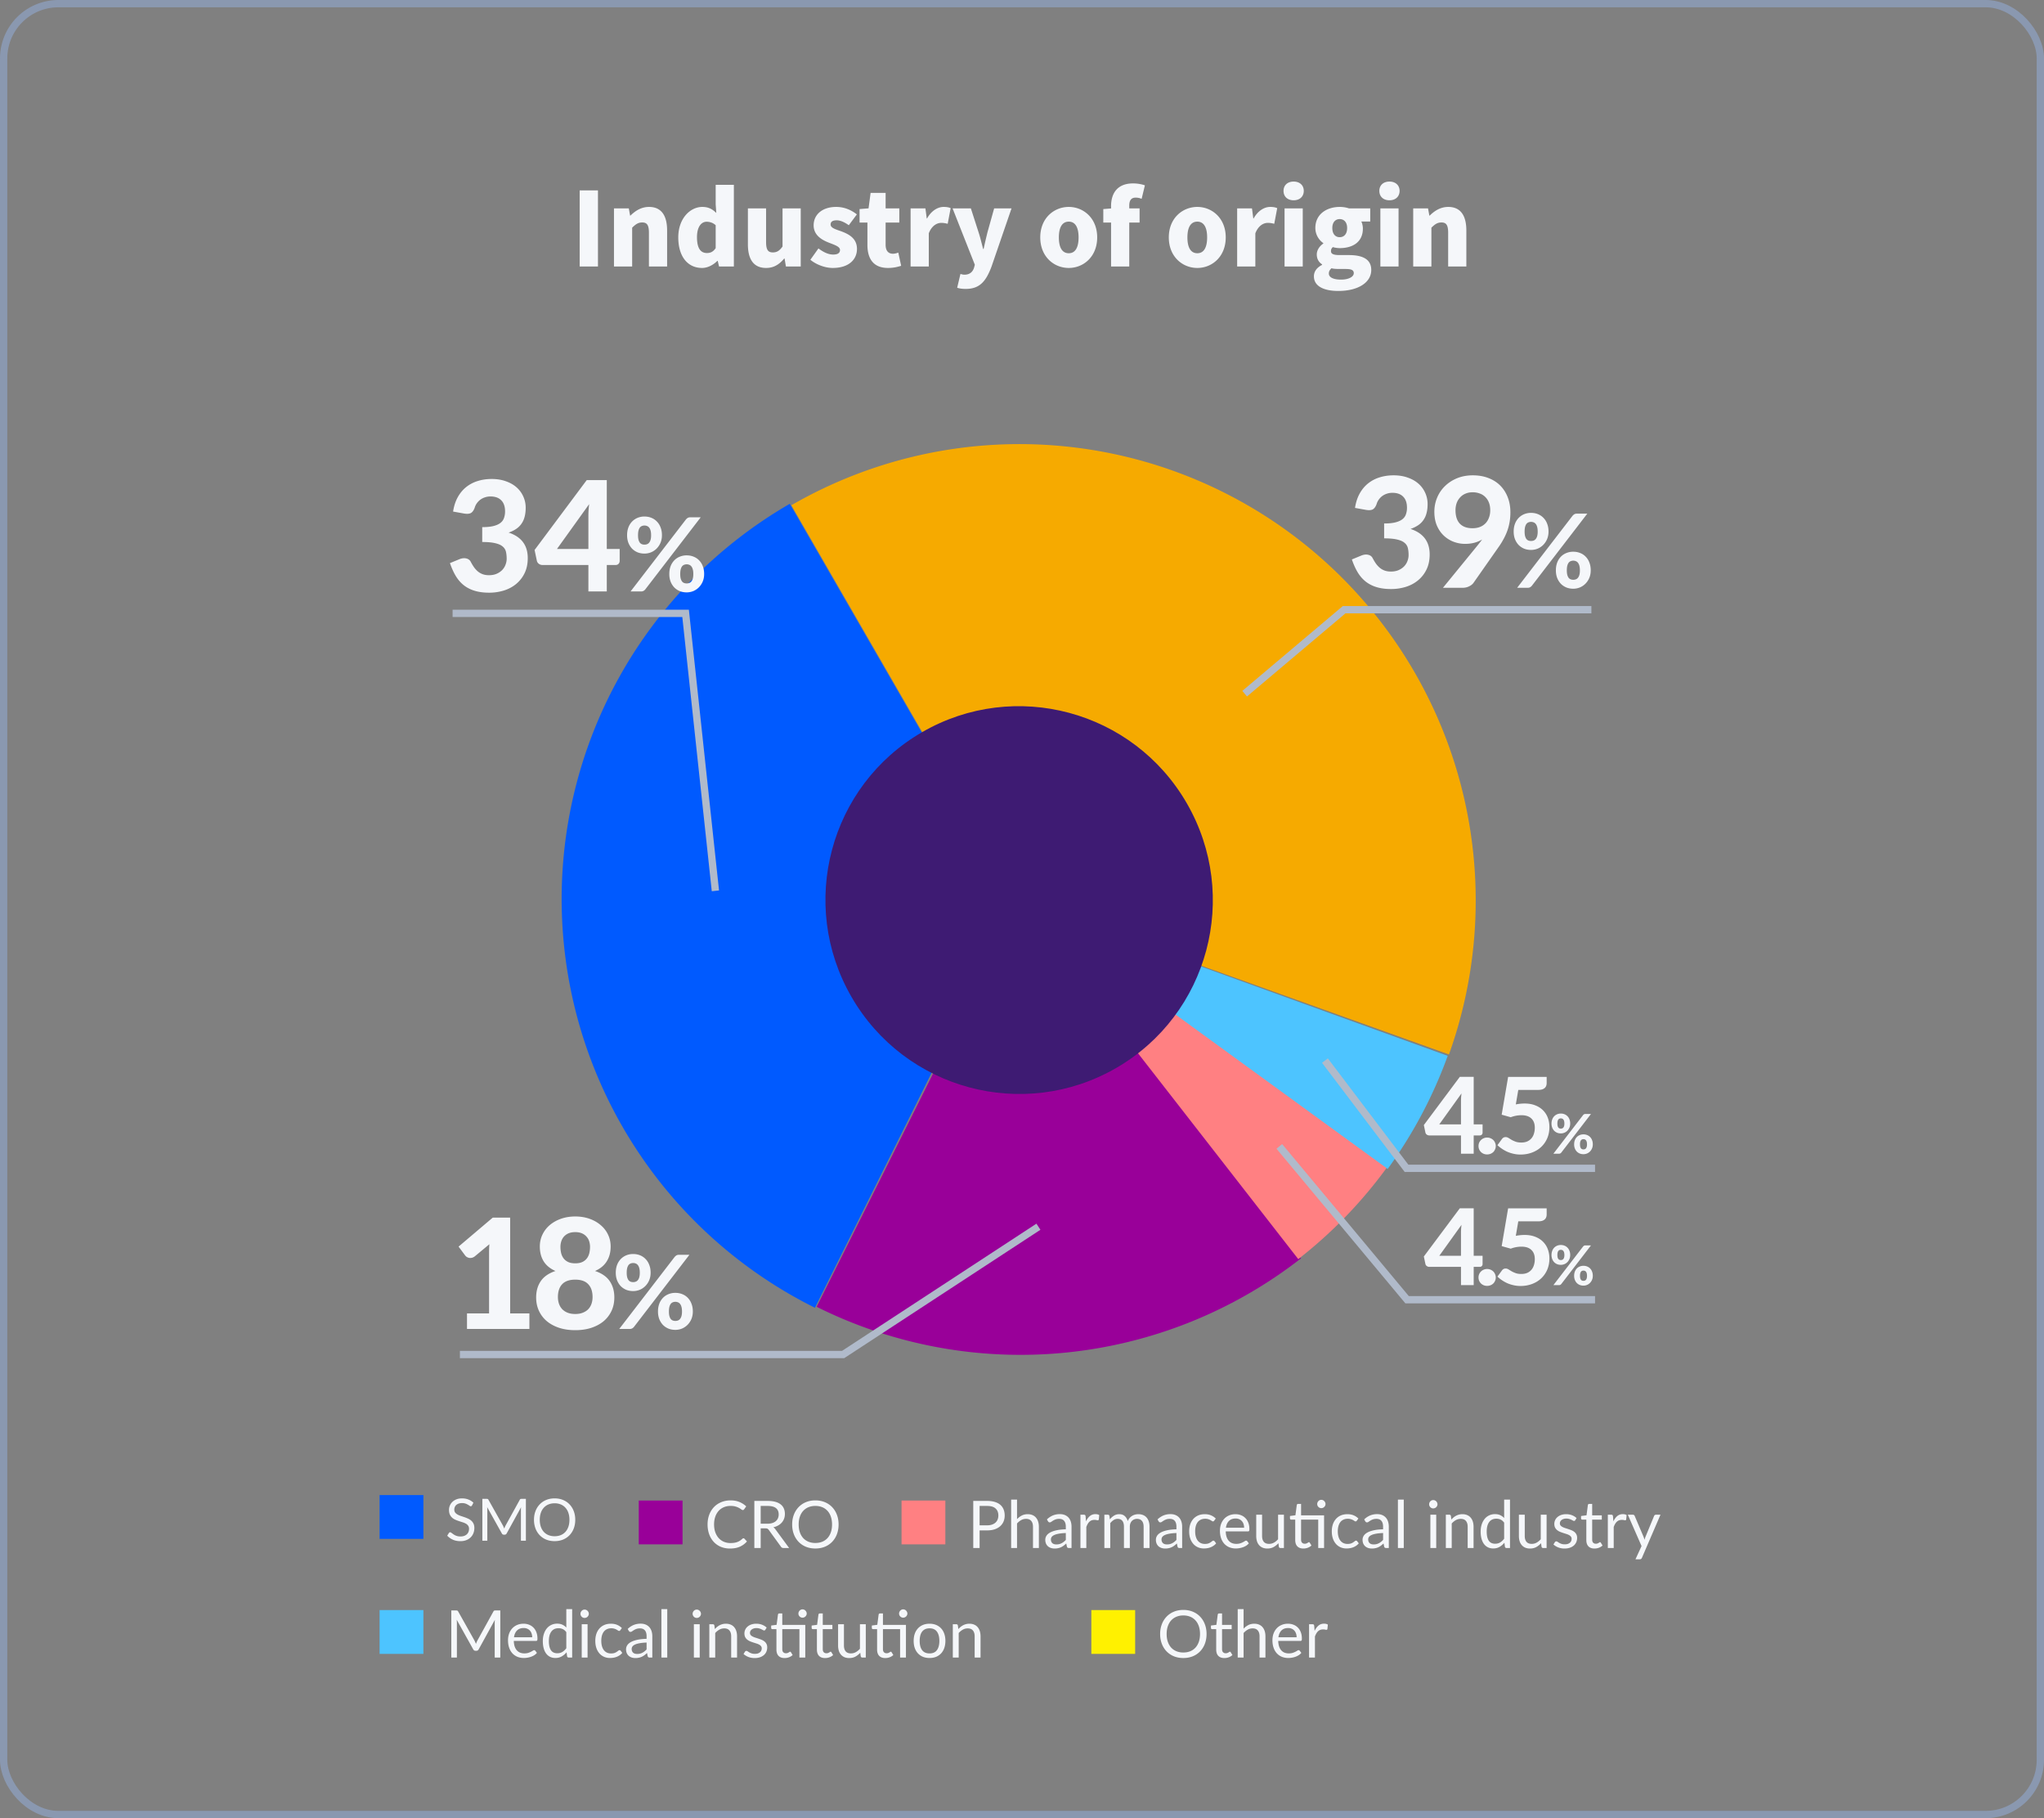 <?xml version="1.0" encoding="UTF-8"?> <svg xmlns="http://www.w3.org/2000/svg" width="560" height="498" fill="none"><rect width="100%" height="100%" fill="#808080" stroke="none"/><rect x="1" y="1" width="558" height="496" rx="15" stroke="#8A98B0" stroke-width="2"></rect><path d="M158.814 73V52.14h5.012V73h-5.012zm9.397 0V57.068h4.06l.364 1.988h.084c1.316-1.288 2.94-2.38 5.096-2.38 3.472 0 4.956 2.492 4.956 6.468V73h-4.984v-9.24c0-2.212-.588-2.828-1.848-2.828-1.12 0-1.792.504-2.744 1.428V73h-4.984zm24.142.392c-3.976 0-6.524-3.164-6.524-8.372s3.276-8.344 6.58-8.344c1.764 0 2.8.644 3.836 1.652l-.168-2.38v-5.32h4.984V73h-4.06l-.364-1.54h-.112c-1.12 1.12-2.66 1.932-4.172 1.932zm1.316-4.088c.952 0 1.708-.308 2.408-1.344v-6.272c-.756-.7-1.652-.952-2.492-.952-1.372 0-2.632 1.288-2.632 4.228 0 3.052 1.008 4.34 2.716 4.34zm16.218 4.088c-3.5 0-4.984-2.492-4.984-6.468v-9.856h4.984v9.24c0 2.184.588 2.828 1.848 2.828 1.12 0 1.82-.448 2.66-1.624V57.068h4.984V73h-4.06l-.364-2.184h-.112c-1.316 1.568-2.8 2.576-4.956 2.576zm18.264 0c-2.072 0-4.508-.896-6.132-2.24l2.212-3.108c1.456 1.092 2.772 1.68 4.032 1.68 1.316 0 1.876-.476 1.876-1.26 0-.952-1.54-1.4-3.164-2.044-1.904-.756-4.06-2.044-4.06-4.704 0-2.996 2.436-5.04 6.16-5.04 2.492 0 4.34 1.008 5.684 2.044l-2.212 2.968c-1.148-.812-2.268-1.344-3.304-1.344-1.148 0-1.68.392-1.68 1.148 0 .952 1.372 1.316 3.024 1.904 1.988.756 4.2 1.904 4.2 4.788 0 2.94-2.296 5.208-6.636 5.208zm15.129 0c-4.004 0-5.628-2.548-5.628-6.3V60.96h-2.156v-3.696l2.464-.196.56-4.228h4.116v4.228h3.752v3.892h-3.752v6.076c0 1.764.84 2.464 2.016 2.464.504 0 1.064-.168 1.456-.308l.784 3.612c-.84.252-1.988.588-3.612.588zm6.197-.392V57.068h4.06l.364 2.772h.084c1.176-2.128 2.94-3.164 4.536-3.164.952 0 1.484.14 1.932.336l-.812 4.284c-.588-.14-1.064-.252-1.764-.252-1.176 0-2.604.756-3.416 2.856V73h-4.984zm15.113 6.132c-1.036 0-1.68-.112-2.352-.308l.896-3.78c.28.056.7.196 1.064.196 1.512 0 2.296-.784 2.66-1.904l.224-.812-6.104-15.456h5.012l2.128 6.608c.476 1.456.812 2.94 1.232 4.508h.14c.308-1.512.672-2.996 1.036-4.508l1.848-6.608h4.76l-5.488 15.96c-1.54 4.088-3.276 6.104-7.056 6.104zm28.225-5.74c-4.06 0-7.812-3.08-7.812-8.372 0-5.264 3.752-8.344 7.812-8.344 4.032 0 7.784 3.08 7.784 8.344 0 5.292-3.752 8.372-7.784 8.372zm0-4.032c1.848 0 2.688-1.68 2.688-4.34 0-2.632-.84-4.312-2.688-4.312-1.876 0-2.716 1.68-2.716 4.312 0 2.66.84 4.34 2.716 4.34zM304.403 73V60.96h-2.128v-3.696l2.128-.168v-.644c0-3.36 1.596-6.216 6.02-6.216 1.4 0 2.548.28 3.248.532l-.896 3.696a4.116 4.116 0 00-1.624-.336c-1.092 0-1.764.588-1.764 2.184v.756h2.828v3.892h-2.828V73h-4.984zm23.631.392c-4.06 0-7.812-3.08-7.812-8.372 0-5.264 3.752-8.344 7.812-8.344 4.032 0 7.784 3.08 7.784 8.344 0 5.292-3.752 8.372-7.784 8.372zm0-4.032c1.848 0 2.688-1.68 2.688-4.34 0-2.632-.84-4.312-2.688-4.312-1.876 0-2.716 1.68-2.716 4.312 0 2.66.84 4.34 2.716 4.34zM338.946 73V57.068h4.06l.364 2.772h.084c1.176-2.128 2.94-3.164 4.536-3.164.952 0 1.484.14 1.932.336l-.812 4.284c-.588-.14-1.064-.252-1.764-.252-1.176 0-2.604.756-3.416 2.856V73h-4.984zm12.988 0V57.068h4.984V73h-4.984zm2.492-18.144c-1.68 0-2.772-1.008-2.772-2.576 0-1.54 1.092-2.548 2.772-2.548 1.652 0 2.772 1.008 2.772 2.548 0 1.568-1.12 2.576-2.772 2.576zm12.216 24.836c-3.668 0-6.664-1.148-6.664-4.004 0-1.316.756-2.38 2.24-3.136v-.14c-.84-.56-1.456-1.4-1.456-2.744 0-1.12.728-2.24 1.792-2.968v-.112c-1.148-.784-2.184-2.268-2.184-4.144 0-3.864 3.22-5.768 6.664-5.768.924 0 1.792.14 2.52.392h5.852v3.612h-2.436c.224.448.42 1.176.42 1.932 0 3.724-2.828 5.348-6.356 5.348a7.084 7.084 0 01-1.876-.28c-.336.336-.504.56-.504 1.12 0 .728.644 1.064 2.352 1.064h2.52c3.92 0 6.16 1.204 6.16 4.088 0 3.36-3.5 5.74-9.044 5.74zm.392-14.728c1.176 0 2.044-.84 2.044-2.52 0-1.596-.868-2.436-2.044-2.436-1.148 0-2.016.84-2.016 2.436 0 1.68.868 2.52 2.016 2.52zm.392 11.62c2.044 0 3.472-.756 3.472-1.764 0-.952-.84-1.148-2.324-1.148h-1.512c-1.148 0-1.764-.056-2.268-.196-.504.448-.728.896-.728 1.428 0 1.12 1.344 1.68 3.36 1.68zM378.184 73V57.068h4.984V73h-4.984zm2.492-18.144c-1.68 0-2.772-1.008-2.772-2.576 0-1.54 1.092-2.548 2.772-2.548 1.652 0 2.772 1.008 2.772 2.548 0 1.568-1.12 2.576-2.772 2.576zM387.18 73V57.068h4.06l.364 1.988h.084c1.316-1.288 2.94-2.38 5.096-2.38 3.472 0 4.956 2.492 4.956 6.468V73h-4.984v-9.24c0-2.212-.588-2.828-1.848-2.828-1.12 0-1.792.504-2.744 1.428V73h-4.984z" fill="#F5F7FA"></path><mask id="a" style="mask-type:alpha" maskUnits="userSpaceOnUse" x="121" y="121" width="318" height="253"><path d="M121.5 121h317v253h-317V121z" fill="#D9D9D9"></path></mask><g mask="url(#a)"><path d="M145.039 359.737V364h-17.094v-4.263h6.048v-16.674a30.078 30.078 0 01.084-2.268l-3.99 3.318c-.28.21-.553.343-.819.399a1.978 1.978 0 01-.756.021 2.12 2.12 0 01-.63-.252 1.892 1.892 0 01-.42-.378l-1.827-2.457 9.366-7.938h4.767v26.229h5.271zm12.561.168c.798 0 1.491-.119 2.079-.357.602-.238 1.099-.56 1.491-.966.392-.42.686-.91.882-1.47.196-.574.294-1.19.294-1.848 0-1.512-.392-2.681-1.176-3.507-.77-.84-1.96-1.26-3.57-1.26-1.61 0-2.807.42-3.591 1.26-.77.826-1.155 1.995-1.155 3.507 0 .658.098 1.274.294 1.848.196.56.49 1.05.882 1.47a4.2 4.2 0 001.47.966c.602.238 1.302.357 2.1.357zm0-22.428c-.714 0-1.33.112-1.848.336a3.631 3.631 0 00-1.26.903c-.322.364-.56.791-.714 1.281a5.083 5.083 0 00-.231 1.533c0 .574.063 1.134.189 1.68a3.91 3.91 0 00.651 1.428c.308.42.721.756 1.239 1.008.518.252 1.176.378 1.974.378s1.456-.126 1.974-.378a3.282 3.282 0 001.239-1.008 3.91 3.91 0 00.651-1.428 7.447 7.447 0 00.189-1.68c0-.532-.077-1.043-.231-1.533a3.337 3.337 0 00-.735-1.281 3.388 3.388 0 00-1.26-.903c-.504-.224-1.113-.336-1.827-.336zm5.418 10.647c1.848.616 3.192 1.547 4.032 2.793.84 1.232 1.26 2.716 1.26 4.452 0 1.358-.259 2.59-.777 3.696a8.166 8.166 0 01-2.184 2.835c-.938.77-2.065 1.372-3.381 1.806-1.316.42-2.772.63-4.368.63-1.596 0-3.052-.21-4.368-.63-1.316-.434-2.443-1.036-3.381-1.806a8.166 8.166 0 01-2.184-2.835c-.518-1.106-.777-2.338-.777-3.696 0-1.736.42-3.22 1.26-4.452.84-1.246 2.184-2.177 4.032-2.793-1.442-.63-2.52-1.512-3.234-2.646-.7-1.134-1.05-2.485-1.05-4.053 0-1.176.238-2.261.714-3.255a7.714 7.714 0 011.995-2.604c.868-.742 1.897-1.323 3.087-1.743 1.19-.42 2.492-.63 3.906-.63 1.414 0 2.716.21 3.906.63 1.19.42 2.212 1.001 3.066 1.743a7.6 7.6 0 012.016 2.604c.476.994.714 2.079.714 3.255 0 1.568-.357 2.919-1.071 4.053-.7 1.134-1.771 2.016-3.213 2.646zm15.235.476c0 .756-.13 1.442-.392 2.058a4.975 4.975 0 01-1.064 1.596 4.705 4.705 0 01-1.526 1.022c-.578.233-1.18.35-1.806.35-.69 0-1.325-.117-1.904-.35a4.572 4.572 0 01-1.512-1.022 4.972 4.972 0 01-.994-1.596c-.233-.616-.35-1.302-.35-2.058 0-.784.117-1.489.35-2.114a4.75 4.75 0 01.994-1.61c.43-.448.934-.793 1.512-1.036a4.872 4.872 0 011.904-.364c.691 0 1.33.121 1.918.364a4.29 4.29 0 011.512 1.036c.43.439.761.975.994 1.61.243.625.364 1.33.364 2.114zm-2.968 0c0-.504-.046-.924-.14-1.26-.093-.345-.224-.621-.392-.826a1.291 1.291 0 00-.574-.434 1.844 1.844 0 00-.714-.14c-.252 0-.49.047-.714.14a1.317 1.317 0 00-.56.434c-.149.205-.27.481-.364.826-.084.336-.126.756-.126 1.26 0 .495.042.905.126 1.232.094.327.215.593.364.798.159.196.346.336.56.42.224.084.462.126.714.126.252 0 .49-.042.714-.126.224-.084.416-.224.574-.42a2.19 2.19 0 00.392-.798c.094-.327.14-.737.14-1.232zm9.548-4.326c.131-.149.285-.285.462-.406.187-.121.444-.182.77-.182h2.814l-15.19 19.754c-.13.159-.289.294-.476.406a1.4 1.4 0 01-.686.154h-2.87l15.176-19.726zm4.984 14.952c0 .756-.13 1.442-.392 2.058a4.975 4.975 0 01-1.064 1.596 4.705 4.705 0 01-1.526 1.022c-.578.233-1.18.35-1.806.35-.69 0-1.325-.117-1.904-.35a4.572 4.572 0 01-1.512-1.022 4.972 4.972 0 01-.994-1.596c-.233-.616-.35-1.302-.35-2.058 0-.784.117-1.489.35-2.114a4.75 4.75 0 01.994-1.61c.43-.448.934-.789 1.512-1.022a4.872 4.872 0 011.904-.364c.691 0 1.33.121 1.918.364a4.13 4.13 0 011.512 1.022c.43.439.761.975.994 1.61.243.625.364 1.33.364 2.114zm-2.968 0c0-.504-.046-.924-.14-1.26-.093-.345-.224-.621-.392-.826a1.291 1.291 0 00-.574-.434 1.844 1.844 0 00-.714-.14c-.252 0-.49.047-.714.14a1.317 1.317 0 00-.56.434c-.149.205-.27.481-.364.826-.084.336-.126.756-.126 1.26 0 .495.042.905.126 1.232.094.327.215.593.364.798.159.196.346.336.56.42.224.084.462.126.714.126.252 0 .49-.042.714-.126.224-.084.416-.224.574-.42a2.19 2.19 0 00.392-.798c.094-.327.14-.737.14-1.232z" fill="#F5F7FA"></path><path d="M216.378 137.995a124.995 124.995 0 00-62.439 112.166A125.003 125.003 0 00223.275 358.2l55.603-111.952-62.5-108.253z" fill="#005AFF"></path><path d="M223.741 357.934a124.995 124.995 0 00132.697-13.271l-76.87-98.569-55.827 111.84z" fill="#909"></path><path d="M355.691 344.876a125.016 125.016 0 0024.374-25.215l-101.174-73.409 76.8 98.624z" fill="#FF8082"></path><path d="M380.185 320.168a124.995 124.995 0 0016.448-30.973l-117.532-42.558 101.084 73.531z" fill="#4DC4FF"></path><path d="M396.975 288.825a125.004 125.004 0 00-37.544-138.128 125.002 125.002 0 00-142.61-12.317l62.487 108.261 117.667 42.184z" fill="#F6AA00"></path><ellipse cx="279.216" cy="246.533" rx="53.041" ry="53.124" transform="rotate(-30 279.216 246.533)" fill="#3E1B73"></ellipse><path d="M124 168h63.834L196 244m239.999-77h-67.746l-27.254 23M126 371h105l53.5-35m152.499-16h-51.656l-22.344-29.5m74 65.5h-51.493l-35.007-42" stroke="#B0BACA" stroke-width="2"></path><path d="M124.136 140.118c.224-1.484.644-2.786 1.26-3.906s1.386-2.051 2.31-2.793a9.433 9.433 0 013.15-1.659c1.19-.378 2.471-.567 3.843-.567 1.456 0 2.758.21 3.906.63 1.162.406 2.142.966 2.94 1.68a7.252 7.252 0 011.827 2.499c.434.952.651 1.974.651 3.066 0 .966-.105 1.82-.315 2.562a5.61 5.61 0 01-.903 1.911 5.348 5.348 0 01-1.47 1.386 8.494 8.494 0 01-1.995.945c3.5 1.148 5.25 3.479 5.25 6.993 0 1.554-.287 2.926-.861 4.116a8.781 8.781 0 01-2.31 2.961c-.966.798-2.093 1.4-3.381 1.806a13.562 13.562 0 01-4.011.588c-1.484 0-2.793-.168-3.927-.504-1.134-.336-2.135-.84-3.003-1.512-.854-.672-1.589-1.512-2.205-2.52-.616-1.022-1.155-2.212-1.617-3.57l2.562-1.05c.672-.28 1.295-.357 1.869-.231.588.126 1.008.434 1.26.924.28.532.574 1.022.882 1.47.322.448.679.84 1.071 1.176a4.58 4.58 0 001.323.756c.504.182 1.078.273 1.722.273.812 0 1.519-.133 2.121-.399a4.733 4.733 0 001.512-1.029c.406-.434.707-.917.903-1.449.21-.546.315-1.085.315-1.617 0-.7-.063-1.33-.189-1.89a2.585 2.585 0 00-.882-1.449c-.448-.406-1.12-.714-2.016-.924-.882-.224-2.086-.336-3.612-.336v-4.074c1.274 0 2.317-.105 3.129-.315.812-.21 1.449-.504 1.911-.882a2.85 2.85 0 00.945-1.365 5.353 5.353 0 00.273-1.743c0-1.33-.35-2.345-1.05-3.045-.686-.7-1.666-1.05-2.94-1.05-.56 0-1.078.084-1.554.252a4.483 4.483 0 00-1.26.651c-.364.28-.679.609-.945.987a4.036 4.036 0 00-.588 1.239c-.266.7-.609 1.169-1.029 1.407-.42.224-1.029.273-1.827.147l-3.045-.546zm37.068 10.248v-9.072c0-.476.014-.98.042-1.512.042-.546.098-1.113.168-1.701l-8.82 12.285h8.61zm8.568 0v3.276c0 .308-.105.574-.315.798-.196.21-.476.315-.84.315h-2.373V162h-5.04v-7.245h-12.579c-.364 0-.7-.112-1.008-.336a1.407 1.407 0 01-.546-.882l-.609-2.898 14.28-19.131h5.502v18.858h3.528zm11.581-3.766c0 .756-.13 1.442-.392 2.058a4.975 4.975 0 01-1.064 1.596 4.705 4.705 0 01-1.526 1.022c-.578.233-1.18.35-1.806.35-.69 0-1.325-.117-1.904-.35a4.572 4.572 0 01-1.512-1.022 4.972 4.972 0 01-.994-1.596c-.233-.616-.35-1.302-.35-2.058 0-.784.117-1.489.35-2.114a4.75 4.75 0 01.994-1.61c.43-.448.934-.793 1.512-1.036a4.872 4.872 0 011.904-.364c.691 0 1.33.121 1.918.364a4.29 4.29 0 011.512 1.036c.43.439.761.975.994 1.61.243.625.364 1.33.364 2.114zm-2.968 0c0-.504-.046-.924-.14-1.26-.093-.345-.224-.621-.392-.826a1.291 1.291 0 00-.574-.434 1.844 1.844 0 00-.714-.14c-.252 0-.49.047-.714.14a1.317 1.317 0 00-.56.434c-.149.205-.27.481-.364.826-.084.336-.126.756-.126 1.26 0 .495.042.905.126 1.232.094.327.215.593.364.798.159.196.346.336.56.42.224.084.462.126.714.126.252 0 .49-.042.714-.126.224-.084.416-.224.574-.42a2.19 2.19 0 00.392-.798c.094-.327.14-.737.14-1.232zm9.548-4.326c.131-.149.285-.285.462-.406.187-.121.444-.182.77-.182h2.814l-15.19 19.754c-.13.159-.289.294-.476.406a1.4 1.4 0 01-.686.154h-2.87l15.176-19.726zm4.984 14.952c0 .756-.13 1.442-.392 2.058a4.975 4.975 0 01-1.064 1.596 4.705 4.705 0 01-1.526 1.022c-.578.233-1.18.35-1.806.35-.69 0-1.325-.117-1.904-.35a4.572 4.572 0 01-1.512-1.022 4.972 4.972 0 01-.994-1.596c-.233-.616-.35-1.302-.35-2.058 0-.784.117-1.489.35-2.114a4.75 4.75 0 01.994-1.61c.43-.448.934-.789 1.512-1.022a4.872 4.872 0 011.904-.364c.691 0 1.33.121 1.918.364a4.13 4.13 0 011.512 1.022c.43.439.761.975.994 1.61.243.625.364 1.33.364 2.114zm-2.968 0c0-.504-.046-.924-.14-1.26-.093-.345-.224-.621-.392-.826a1.291 1.291 0 00-.574-.434 1.844 1.844 0 00-.714-.14c-.252 0-.49.047-.714.14a1.317 1.317 0 00-.56.434c-.149.205-.27.481-.364.826-.084.336-.126.756-.126 1.26 0 .495.042.905.126 1.232.094.327.215.593.364.798.159.196.346.336.56.42.224.084.462.126.714.126.252 0 .49-.042.714-.126.224-.084.416-.224.574-.42a2.19 2.19 0 00.392-.798c.094-.327.14-.737.14-1.232zm181.287-18.108c.224-1.484.644-2.786 1.26-3.906s1.386-2.051 2.31-2.793a9.433 9.433 0 013.15-1.659c1.19-.378 2.471-.567 3.843-.567 1.456 0 2.758.21 3.906.63 1.162.406 2.142.966 2.94 1.68a7.252 7.252 0 011.827 2.499c.434.952.651 1.974.651 3.066 0 .966-.105 1.82-.315 2.562a5.61 5.61 0 01-.903 1.911 5.348 5.348 0 01-1.47 1.386 8.494 8.494 0 01-1.995.945c3.5 1.148 5.25 3.479 5.25 6.993 0 1.554-.287 2.926-.861 4.116a8.781 8.781 0 01-2.31 2.961c-.966.798-2.093 1.4-3.381 1.806a13.562 13.562 0 01-4.011.588c-1.484 0-2.793-.168-3.927-.504-1.134-.336-2.135-.84-3.003-1.512-.854-.672-1.589-1.512-2.205-2.52-.616-1.022-1.155-2.212-1.617-3.57l2.562-1.05c.672-.28 1.295-.357 1.869-.231.588.126 1.008.434 1.26.924.28.532.574 1.022.882 1.47.322.448.679.84 1.071 1.176a4.58 4.58 0 001.323.756c.504.182 1.078.273 1.722.273.812 0 1.519-.133 2.121-.399a4.733 4.733 0 001.512-1.029c.406-.434.707-.917.903-1.449.21-.546.315-1.085.315-1.617 0-.7-.063-1.33-.189-1.89a2.585 2.585 0 00-.882-1.449c-.448-.406-1.12-.714-2.016-.924-.882-.224-2.086-.336-3.612-.336v-4.074c1.274 0 2.317-.105 3.129-.315.812-.21 1.449-.504 1.911-.882a2.85 2.85 0 00.945-1.365 5.353 5.353 0 00.273-1.743c0-1.33-.35-2.345-1.05-3.045-.686-.7-1.666-1.05-2.94-1.05-.56 0-1.078.084-1.554.252a4.483 4.483 0 00-1.26.651c-.364.28-.679.609-.945.987a4.036 4.036 0 00-.588 1.239c-.266.7-.609 1.169-1.029 1.407-.42.224-1.029.273-1.827.147l-3.045-.546zm27.534.63c0 1.61.392 2.835 1.176 3.675.798.84 1.96 1.26 3.486 1.26.77 0 1.456-.119 2.058-.357a4.284 4.284 0 001.533-1.029 4.33 4.33 0 00.924-1.554c.224-.602.336-1.26.336-1.974 0-.798-.119-1.498-.357-2.1a4.267 4.267 0 00-1.008-1.554 4.017 4.017 0 00-1.512-.945 5.446 5.446 0 00-1.953-.336c-.728 0-1.379.126-1.953.378a4.05 4.05 0 00-1.47 1.029 4.585 4.585 0 00-.945 1.554 5.89 5.89 0 00-.315 1.953zm6.111 9.555c.21-.266.413-.525.609-.777l.588-.756a8.793 8.793 0 01-2.205.903c-.784.196-1.617.294-2.499.294a8.909 8.909 0 01-3.045-.546 8.078 8.078 0 01-2.688-1.638c-.798-.728-1.442-1.638-1.932-2.73-.49-1.106-.735-2.401-.735-3.885 0-1.358.252-2.639.756-3.843a9.338 9.338 0 012.142-3.171c.924-.91 2.03-1.631 3.318-2.163 1.302-.532 2.744-.798 4.326-.798 1.596 0 3.031.252 4.305.756 1.274.49 2.352 1.183 3.234 2.079.882.896 1.561 1.967 2.037 3.213.476 1.232.714 2.59.714 4.074 0 .966-.077 1.883-.231 2.751a14.014 14.014 0 01-.672 2.478 16.161 16.161 0 01-1.071 2.289c-.406.742-.868 1.47-1.386 2.184l-6.783 9.681c-.28.364-.686.672-1.218.924-.518.252-1.113.378-1.785.378h-5.334l9.555-11.697zm19.372-3.703c0 .756-.13 1.442-.392 2.058a4.975 4.975 0 01-1.064 1.596 4.705 4.705 0 01-1.526 1.022c-.578.233-1.18.35-1.806.35-.69 0-1.325-.117-1.904-.35a4.572 4.572 0 01-1.512-1.022 4.972 4.972 0 01-.994-1.596c-.233-.616-.35-1.302-.35-2.058 0-.784.117-1.489.35-2.114a4.75 4.75 0 01.994-1.61c.43-.448.934-.793 1.512-1.036a4.872 4.872 0 011.904-.364c.691 0 1.33.121 1.918.364a4.29 4.29 0 011.512 1.036c.43.439.761.975.994 1.61.243.625.364 1.33.364 2.114zm-2.968 0c0-.504-.046-.924-.14-1.26-.093-.345-.224-.621-.392-.826a1.291 1.291 0 00-.574-.434 1.844 1.844 0 00-.714-.14c-.252 0-.49.047-.714.14a1.317 1.317 0 00-.56.434c-.149.205-.27.481-.364.826-.084.336-.126.756-.126 1.26 0 .495.042.905.126 1.232.094.327.215.593.364.798.159.196.346.336.56.42.224.084.462.126.714.126.252 0 .49-.042.714-.126.224-.084.416-.224.574-.42a2.19 2.19 0 00.392-.798c.094-.327.14-.737.14-1.232zm9.548-4.326c.131-.149.285-.285.462-.406.187-.121.444-.182.77-.182h2.814l-15.19 19.754c-.13.159-.289.294-.476.406a1.4 1.4 0 01-.686.154h-2.87l15.176-19.726zm4.984 14.952c0 .756-.13 1.442-.392 2.058a4.975 4.975 0 01-1.064 1.596 4.705 4.705 0 01-1.526 1.022c-.578.233-1.18.35-1.806.35-.69 0-1.325-.117-1.904-.35a4.572 4.572 0 01-1.512-1.022 4.972 4.972 0 01-.994-1.596c-.233-.616-.35-1.302-.35-2.058 0-.784.117-1.489.35-2.114a4.75 4.75 0 01.994-1.61c.43-.448.934-.789 1.512-1.022a4.872 4.872 0 011.904-.364c.691 0 1.33.121 1.918.364a4.13 4.13 0 011.512 1.022c.43.439.761.975.994 1.61.243.625.364 1.33.364 2.114zm-2.968 0c0-.504-.046-.924-.14-1.26-.093-.345-.224-.621-.392-.826a1.291 1.291 0 00-.574-.434 1.844 1.844 0 00-.714-.14c-.252 0-.49.047-.714.14a1.317 1.317 0 00-.56.434c-.149.205-.27.481-.364.826-.084.336-.126.756-.126 1.26 0 .495.042.905.126 1.232.094.327.215.593.364.798.159.196.346.336.56.42.224.084.462.126.714.126.252 0 .49-.042.714-.126.224-.084.416-.224.574-.42a2.19 2.19 0 00.392-.798c.094-.327.14-.737.14-1.232zm-32.578 151.741v-6.264c0-.329.01-.677.029-1.044.029-.377.068-.769.116-1.175l-6.09 8.483h5.945zm5.916 0v2.262a.778.778 0 01-.217.551c-.136.145-.329.217-.58.217h-1.639V316h-3.48v-5.003h-8.685c-.252 0-.484-.077-.696-.232a.967.967 0 01-.377-.609l-.421-2.001 9.86-13.209h3.799v13.021h2.436zm-1.114 5.93c0-.319.058-.618.174-.899.125-.29.295-.536.507-.739.213-.213.459-.377.74-.493.29-.126.604-.189.942-.189.329 0 .638.063.928.189.29.116.542.28.754.493.213.203.377.449.493.739.126.281.189.58.189.899 0 .329-.063.634-.189.914-.116.28-.28.527-.493.739a2.329 2.329 0 01-.754.479c-.29.116-.599.174-.928.174-.338 0-.652-.058-.942-.174a2.375 2.375 0 01-.74-.479 2.45 2.45 0 01-.507-.739 2.366 2.366 0 01-.174-.914zm10.216-11.397a12.276 12.276 0 012.421-.246c1.102 0 2.074.169 2.915.507.851.329 1.561.783 2.131 1.363a5.613 5.613 0 011.305 2.045c.29.783.435 1.624.435 2.523 0 1.121-.198 2.146-.594 3.074a7.102 7.102 0 01-1.653 2.378c-.696.657-1.532 1.17-2.509 1.537-.966.367-2.025.551-3.175.551a8.238 8.238 0 01-1.914-.217 9.387 9.387 0 01-1.711-.552 10.249 10.249 0 01-1.465-.826 9.722 9.722 0 01-1.218-.972l1.233-1.682c.261-.357.599-.536 1.015-.536.261 0 .517.077.768.232.252.155.537.329.856.522.319.184.691.353 1.116.507.426.155.943.232 1.552.232.628 0 1.174-.101 1.638-.304a3.22 3.22 0 001.146-.856c.309-.367.536-.797.681-1.29a5.435 5.435 0 00.232-1.61c0-1.092-.314-1.933-.942-2.523-.619-.599-1.523-.899-2.712-.899a8.39 8.39 0 00-2.943.551l-2.48-.696 1.769-10.353h10.556v1.682c0 .281-.043.537-.13.769-.077.222-.213.42-.406.594a1.983 1.983 0 01-.725.392c-.29.087-.648.13-1.073.13h-5.438l-.681 3.973zm14.901 5.25c0 .405-.07.772-.21 1.102-.14.33-.33.615-.57.855a2.525 2.525 0 01-.817.548c-.31.125-.633.187-.968.187-.37 0-.71-.062-1.02-.187-.31-.13-.58-.313-.81-.548a2.66 2.66 0 01-.532-.855 3.089 3.089 0 01-.188-1.102c0-.42.063-.798.188-1.133.13-.34.307-.627.532-.862.23-.24.5-.425.81-.555.31-.13.65-.195 1.02-.195s.713.065 1.028.195c.315.13.585.315.81.555.23.235.407.522.532.862.13.335.195.713.195 1.133zm-1.59 0c0-.27-.025-.495-.075-.675a1.18 1.18 0 00-.21-.443.69.69 0 00-.307-.232.987.987 0 00-.383-.075.982.982 0 00-.382.075.7.7 0 00-.3.232c-.08.11-.145.258-.195.443-.045.18-.068.405-.068.675 0 .265.023.485.068.66.05.175.115.317.195.427.085.105.185.18.3.225.12.045.247.068.382.068s.263-.023.383-.068a.712.712 0 00.307-.225c.09-.11.16-.252.21-.427.05-.175.075-.395.075-.66zm5.115-2.318c.07-.08.153-.152.248-.217a.75.75 0 01.412-.098h1.508l-8.138 10.583a.978.978 0 01-.255.217.751.751 0 01-.367.083h-1.538l8.13-10.568zm2.67 8.01c0 .405-.07.773-.21 1.103-.14.33-.33.615-.57.855a2.507 2.507 0 01-.817.547c-.31.126-.633.188-.968.188-.37 0-.71-.062-1.02-.188a2.426 2.426 0 01-.81-.547 2.66 2.66 0 01-.532-.855 3.094 3.094 0 01-.188-1.103c0-.42.063-.797.188-1.132.13-.34.307-.628.532-.863.23-.24.5-.422.81-.547.31-.13.65-.195 1.02-.195s.713.065 1.028.195c.315.125.585.307.81.547.23.235.407.523.532.863.13.335.195.712.195 1.132zm-1.59 0c0-.27-.025-.495-.075-.675a1.174 1.174 0 00-.21-.442.692.692 0 00-.307-.233.987.987 0 00-.383-.075.982.982 0 00-.382.075.702.702 0 00-.3.233c-.08.11-.145.257-.195.442-.045.18-.068.405-.068.675 0 .265.023.485.068.66.05.175.115.318.195.428.085.105.185.18.3.225.12.045.247.067.382.067s.263-.022.383-.067a.712.712 0 00.307-.225c.09-.11.16-.253.21-.428.05-.175.075-.395.075-.66zm-34.524 30.525v-6.264c0-.329.01-.677.029-1.044.029-.377.068-.769.116-1.175l-6.09 8.483h5.945zm5.916 0v2.262a.778.778 0 01-.217.551c-.136.145-.329.217-.58.217h-1.639V352h-3.48v-5.003h-8.685c-.252 0-.484-.077-.696-.232a.967.967 0 01-.377-.609l-.421-2.001 9.86-13.209h3.799v13.021h2.436zm-1.114 5.93c0-.319.058-.618.174-.899.125-.29.295-.536.507-.739.213-.213.459-.377.74-.493.29-.126.604-.189.942-.189.329 0 .638.063.928.189.29.116.542.28.754.493.213.203.377.449.493.739.126.281.189.58.189.899 0 .329-.063.634-.189.914-.116.28-.28.527-.493.739a2.329 2.329 0 01-.754.479c-.29.116-.599.174-.928.174-.338 0-.652-.058-.942-.174a2.375 2.375 0 01-.74-.479 2.45 2.45 0 01-.507-.739 2.366 2.366 0 01-.174-.914zm10.216-11.397a12.276 12.276 0 012.421-.246c1.102 0 2.074.169 2.915.507.851.329 1.561.783 2.131 1.363a5.613 5.613 0 011.305 2.045c.29.783.435 1.624.435 2.523 0 1.121-.198 2.146-.594 3.074a7.102 7.102 0 01-1.653 2.378c-.696.657-1.532 1.17-2.509 1.537-.966.367-2.025.551-3.175.551a8.238 8.238 0 01-1.914-.217 9.387 9.387 0 01-1.711-.552 10.249 10.249 0 01-1.465-.826 9.722 9.722 0 01-1.218-.972l1.233-1.682c.261-.357.599-.536 1.015-.536.261 0 .517.077.768.232.252.155.537.329.856.522.319.184.691.353 1.116.507.426.155.943.232 1.552.232.628 0 1.174-.101 1.638-.304a3.22 3.22 0 001.146-.856c.309-.367.536-.797.681-1.29a5.435 5.435 0 00.232-1.61c0-1.092-.314-1.933-.942-2.523-.619-.599-1.523-.899-2.712-.899a8.39 8.39 0 00-2.943.551l-2.48-.696 1.769-10.353h10.556v1.682c0 .281-.043.537-.13.769-.077.222-.213.42-.406.594a1.983 1.983 0 01-.725.392c-.29.087-.648.13-1.073.13h-5.438l-.681 3.973zm14.901 5.25c0 .405-.07.772-.21 1.102-.14.33-.33.615-.57.855a2.525 2.525 0 01-.817.548c-.31.125-.633.187-.968.187-.37 0-.71-.062-1.02-.187-.31-.13-.58-.313-.81-.548a2.66 2.66 0 01-.532-.855 3.089 3.089 0 01-.188-1.102c0-.42.063-.798.188-1.133.13-.34.307-.627.532-.862.23-.24.5-.425.81-.555.31-.13.65-.195 1.02-.195s.713.065 1.028.195c.315.13.585.315.81.555.23.235.407.522.532.862.13.335.195.713.195 1.133zm-1.59 0c0-.27-.025-.495-.075-.675a1.18 1.18 0 00-.21-.443.69.69 0 00-.307-.232.987.987 0 00-.383-.075.982.982 0 00-.382.075.7.7 0 00-.3.232c-.08.11-.145.258-.195.443-.045.18-.068.405-.068.675 0 .265.023.485.068.66.05.175.115.317.195.427.085.105.185.18.3.225.12.045.247.068.382.068s.263-.023.383-.068a.712.712 0 00.307-.225c.09-.11.16-.252.21-.427.05-.175.075-.395.075-.66zm5.115-2.318c.07-.08.153-.152.248-.217a.75.75 0 01.412-.098h1.508l-8.138 10.583a.978.978 0 01-.255.217.751.751 0 01-.367.083h-1.538l8.13-10.568zm2.67 8.01c0 .405-.07.773-.21 1.103-.14.33-.33.615-.57.855a2.507 2.507 0 01-.817.547c-.31.126-.633.188-.968.188-.37 0-.71-.062-1.02-.188a2.426 2.426 0 01-.81-.547 2.66 2.66 0 01-.532-.855 3.094 3.094 0 01-.188-1.103c0-.42.063-.797.188-1.132.13-.34.307-.628.532-.863.23-.24.5-.422.81-.547.31-.13.65-.195 1.02-.195s.713.065 1.028.195c.315.125.585.307.81.547.23.235.407.523.532.863.13.335.195.712.195 1.132zm-1.59 0c0-.27-.025-.495-.075-.675a1.174 1.174 0 00-.21-.442.692.692 0 00-.307-.233.987.987 0 00-.383-.075.982.982 0 00-.382.075.702.702 0 00-.3.233c-.08.11-.145.257-.195.442-.045.18-.068.405-.068.675 0 .265.023.485.068.66.05.175.115.318.195.428.085.105.185.18.3.225.12.045.247.067.382.067s.263-.022.383-.067a.712.712 0 00.307-.225c.09-.11.16-.253.21-.428.05-.175.075-.395.075-.66z" fill="#F5F7FA"></path></g><path fill="#005AFF" d="M104 409.5h12v12h-12z"></path><path d="M129.328 412.328a.612.612 0 01-.16.184.342.342 0 01-.2.056c-.091 0-.197-.045-.32-.136a4.793 4.793 0 00-.464-.296 3.388 3.388 0 00-.664-.304 2.812 2.812 0 00-.936-.136c-.347 0-.653.048-.92.144a1.968 1.968 0 00-.664.376c-.176.16-.309.349-.4.568a1.753 1.753 0 00-.136.696c0 .32.077.587.232.8.16.208.368.387.624.536.261.149.555.28.88.392.331.107.667.219 1.008.336.347.117.683.251 1.008.4.331.144.624.328.88.552.261.224.469.499.624.824.16.325.24.725.24 1.2 0 .501-.085.973-.256 1.416a3.237 3.237 0 01-.752 1.144 3.456 3.456 0 01-1.208.768c-.475.187-1.016.28-1.624.28-.747 0-1.424-.133-2.032-.4a4.813 4.813 0 01-1.56-1.096l.448-.736a.547.547 0 01.152-.144.364.364 0 01.208-.064.42.42 0 01.232.088c.091.053.192.123.304.208.112.085.24.179.384.28.144.101.307.195.488.28.187.085.397.157.632.216.235.053.499.08.792.08.368 0 .696-.051.984-.152.288-.101.531-.243.728-.424.203-.187.357-.408.464-.664.107-.256.16-.541.16-.856 0-.347-.08-.629-.24-.848a1.894 1.894 0 00-.616-.56 4.155 4.155 0 00-.88-.376 123.21 123.21 0 00-1.008-.32c-.341-.112-.677-.24-1.008-.384a3.26 3.26 0 01-.88-.56 2.631 2.631 0 01-.624-.856c-.155-.347-.232-.773-.232-1.28 0-.405.077-.797.232-1.176.16-.379.389-.715.688-1.008a3.426 3.426 0 011.112-.704c.443-.176.949-.264 1.52-.264.64 0 1.221.101 1.744.304.528.203.992.496 1.392.88l-.376.736zm14.752-1.792V422h-1.36v-8.424c0-.112.002-.232.008-.36l.032-.392-3.936 7.168c-.123.24-.31.36-.56.36h-.224c-.251 0-.438-.12-.56-.36l-4.016-7.2c.032.283.048.544.048.784V422h-1.36v-11.464h1.144a.99.99 0 01.32.04c.074.027.146.101.216.224l3.96 7.056c.064.128.125.261.184.4.064.139.122.28.176.424.053-.144.109-.285.168-.424.058-.144.122-.28.192-.408l3.888-7.048c.064-.123.133-.197.208-.224.08-.027.189-.04.328-.04h1.144zm13.523 5.736c0 .859-.136 1.648-.408 2.368a5.415 5.415 0 01-1.152 1.848 5.188 5.188 0 01-1.792 1.208c-.693.283-1.461.424-2.304.424-.843 0-1.611-.141-2.304-.424a5.212 5.212 0 01-1.784-1.208 5.415 5.415 0 01-1.152-1.848 6.649 6.649 0 01-.408-2.368c0-.859.136-1.645.408-2.36a5.403 5.403 0 011.152-1.856 5.149 5.149 0 011.784-1.216c.693-.288 1.461-.432 2.304-.432.843 0 1.611.144 2.304.432a5.125 5.125 0 011.792 1.216c.496.517.88 1.136 1.152 1.856.272.715.408 1.501.408 2.36zm-1.592 0c0-.704-.096-1.336-.288-1.896a3.969 3.969 0 00-.816-1.416 3.525 3.525 0 00-1.28-.896 4.343 4.343 0 00-1.68-.312c-.613 0-1.171.104-1.672.312a3.598 3.598 0 00-1.288.896 3.969 3.969 0 00-.816 1.416c-.192.56-.288 1.192-.288 1.896s.096 1.336.288 1.896c.192.555.464 1.027.816 1.416.357.384.787.68 1.288.888a4.417 4.417 0 001.672.304c.619 0 1.179-.101 1.68-.304a3.567 3.567 0 001.28-.888c.352-.389.624-.861.816-1.416.192-.56.288-1.192.288-1.896z" fill="#F5F7FA"></path><path fill="#909" d="M175 411h12v12h-12z"></path><path d="M203.701 421.336c.096 0 .18.039.252.117l.693.747a5.507 5.507 0 01-1.926 1.431c-.75.342-1.659.513-2.727.513-.924 0-1.764-.159-2.52-.477a5.622 5.622 0 01-1.935-1.35 6.152 6.152 0 01-1.242-2.088c-.294-.81-.441-1.701-.441-2.673s.153-1.863.459-2.673a6.154 6.154 0 011.287-2.088 5.77 5.77 0 011.998-1.35c.774-.324 1.629-.486 2.565-.486.918 0 1.728.147 2.43.441.702.294 1.32.693 1.854 1.197l-.576.801a.5.5 0 01-.144.153.402.402 0 01-.225.054c-.108 0-.24-.057-.396-.171a5.49 5.49 0 00-.612-.396 4.59 4.59 0 00-.945-.387c-.378-.12-.843-.18-1.395-.18-.666 0-1.275.117-1.827.351a3.983 3.983 0 00-1.431.999 4.67 4.67 0 00-.927 1.602c-.222.63-.333 1.341-.333 2.133 0 .804.114 1.521.342 2.151.234.63.549 1.164.945 1.602.402.432.873.762 1.413.99a4.531 4.531 0 001.764.342c.384 0 .729-.021 1.035-.063.312-.048.597-.12.855-.216.264-.096.507-.216.729-.36.228-.15.453-.327.675-.531a.465.465 0 01.306-.135zm6.542-3.987c.504 0 .948-.06 1.332-.18.39-.126.714-.3.972-.522.264-.228.462-.498.594-.81a2.63 2.63 0 00.198-1.035c0-.768-.252-1.347-.756-1.737-.504-.39-1.26-.585-2.268-.585h-1.908v4.869h1.836zm5.958 6.651h-1.548c-.318 0-.552-.123-.702-.369l-3.348-4.608a.93.93 0 00-.333-.306c-.114-.066-.294-.099-.54-.099h-1.323V424h-1.737v-12.897h3.645c.816 0 1.521.084 2.115.252.594.162 1.083.399 1.467.711.39.312.678.69.864 1.134.186.438.279.93.279 1.476 0 .456-.072.882-.216 1.278a3.385 3.385 0 01-.63 1.071c-.27.312-.603.579-.999.801-.39.222-.834.39-1.332.504.222.126.414.309.576.549l3.762 5.121zm13.548-6.444c0 .966-.153 1.854-.459 2.664a6.1 6.1 0 01-1.296 2.079 5.835 5.835 0 01-2.016 1.359c-.78.318-1.644.477-2.592.477-.948 0-1.812-.159-2.592-.477a5.855 5.855 0 01-2.007-1.359 6.1 6.1 0 01-1.296-2.079c-.306-.81-.459-1.698-.459-2.664 0-.966.153-1.851.459-2.655a6.082 6.082 0 011.296-2.088 5.794 5.794 0 012.007-1.368c.78-.324 1.644-.486 2.592-.486.948 0 1.812.162 2.592.486.786.324 1.458.78 2.016 1.368.558.582.99 1.278 1.296 2.088.306.804.459 1.689.459 2.655zm-1.791 0c0-.792-.108-1.503-.324-2.133-.216-.63-.522-1.161-.918-1.593a3.958 3.958 0 00-1.44-1.008c-.564-.234-1.194-.351-1.89-.351-.69 0-1.317.117-1.881.351a4.043 4.043 0 00-1.449 1.008c-.396.432-.702.963-.918 1.593-.216.63-.324 1.341-.324 2.133s.108 1.503.324 2.133c.216.624.522 1.155.918 1.593.402.432.885.765 1.449.999a4.977 4.977 0 001.881.342c.696 0 1.326-.114 1.89-.342a4.01 4.01 0 001.44-.999c.396-.438.702-.969.918-1.593.216-.63.324-1.341.324-2.133z" fill="#F5F7FA"></path><path fill="#FF8082" d="M247 411h12v12h-12z"></path><path d="M270.454 417.79c.498 0 .936-.066 1.314-.198.384-.132.705-.315.963-.549.264-.24.462-.525.594-.855.132-.33.198-.693.198-1.089 0-.822-.255-1.464-.765-1.926-.504-.462-1.272-.693-2.304-.693h-2.07v5.31h2.07zm0-6.687c.816 0 1.524.096 2.124.288.606.186 1.107.453 1.503.801.396.348.69.768.882 1.26.198.492.297 1.041.297 1.647 0 .6-.105 1.149-.315 1.647a3.52 3.52 0 01-.927 1.287c-.402.36-.903.642-1.503.846-.594.198-1.281.297-2.061.297h-2.07V424h-1.737v-12.897h3.807zm8.184 4.995c.39-.414.822-.744 1.296-.99.474-.246 1.02-.369 1.638-.369.498 0 .936.084 1.314.252.384.162.702.396.954.702.258.3.453.663.585 1.089.132.426.198.897.198 1.413V424h-1.611v-5.805c0-.69-.159-1.224-.477-1.602-.312-.384-.789-.576-1.431-.576-.474 0-.918.114-1.332.342a4.403 4.403 0 00-1.134.927V424h-1.611v-13.257h1.611v5.355zm13.367 3.798c-.738.024-1.368.084-1.89.18-.516.09-.939.21-1.269.36-.324.15-.561.327-.711.531a1.158 1.158 0 00-.216.684c0 .24.039.447.117.621.078.174.183.318.315.432.138.108.297.189.477.243.186.048.384.072.594.072.282 0 .54-.027.774-.081a2.98 2.98 0 00.657-.252c.21-.108.408-.237.594-.387a4.91 4.91 0 00.558-.513v-1.89zm-5.175-3.726a5.206 5.206 0 011.629-1.089 5.03 5.03 0 011.935-.36c.51 0 .963.084 1.359.252.396.168.729.402.999.702.27.3.474.663.612 1.089.138.426.207.894.207 1.404V424h-.711a.735.735 0 01-.36-.072c-.084-.054-.15-.156-.198-.306l-.18-.864c-.24.222-.474.42-.702.594a4.402 4.402 0 01-.72.432 3.877 3.877 0 01-.81.261 4.155 4.155 0 01-.945.099 3.38 3.38 0 01-.999-.144 2.414 2.414 0 01-.819-.45 2.179 2.179 0 01-.549-.747 2.711 2.711 0 01-.198-1.08c0-.36.099-.705.297-1.035.198-.336.519-.633.963-.891.444-.258 1.023-.468 1.737-.63.714-.168 1.59-.264 2.628-.288v-.711c0-.708-.153-1.242-.459-1.602-.306-.366-.753-.549-1.341-.549-.396 0-.729.051-.999.153a3.546 3.546 0 00-.693.333c-.192.12-.36.231-.504.333a.721.721 0 01-.414.144.478.478 0 01-.279-.081.85.85 0 01-.198-.216l-.288-.513zm10.702.54c.288-.624.642-1.11 1.062-1.458.42-.354.933-.531 1.539-.531.192 0 .375.021.549.063.18.042.339.108.477.198l-.117 1.197c-.036.15-.126.225-.27.225-.084 0-.207-.018-.369-.054a2.54 2.54 0 00-.549-.054c-.288 0-.546.042-.774.126-.222.084-.423.21-.603.378a2.674 2.674 0 00-.477.612c-.138.24-.264.516-.378.828V424h-1.611v-9.117h.918c.174 0 .294.033.36.099s.111.18.135.342l.108 1.386zm5.036 7.29v-9.117h.963c.228 0 .369.111.423.333l.117.936a4.64 4.64 0 011.134-1.017c.42-.264.906-.396 1.458-.396.612 0 1.107.171 1.485.513.384.342.66.804.828 1.386.132-.33.3-.615.504-.855a2.98 2.98 0 011.521-.936c.294-.072.591-.108.891-.108.48 0 .906.078 1.278.234.378.15.696.372.954.666.264.294.465.657.603 1.089.138.426.207.915.207 1.467V424h-1.611v-5.805c0-.714-.156-1.254-.468-1.62-.312-.372-.762-.558-1.35-.558-.264 0-.516.048-.756.144-.234.09-.441.225-.621.405-.18.18-.324.408-.432.684-.102.27-.153.585-.153.945V424h-1.611v-5.805c0-.732-.147-1.278-.441-1.638-.294-.36-.723-.54-1.287-.54-.396 0-.762.108-1.098.324a3.57 3.57 0 00-.927.864V424h-1.611zm19.742-4.104c-.738.024-1.368.084-1.89.18-.516.09-.939.21-1.269.36-.324.15-.561.327-.711.531a1.158 1.158 0 00-.216.684c0 .24.039.447.117.621.078.174.183.318.315.432.138.108.297.189.477.243.186.048.384.072.594.072.282 0 .54-.027.774-.081a2.98 2.98 0 00.657-.252c.21-.108.408-.237.594-.387a4.91 4.91 0 00.558-.513v-1.89zm-5.175-3.726a5.206 5.206 0 011.629-1.089 5.03 5.03 0 011.935-.36c.51 0 .963.084 1.359.252.396.168.729.402.999.702.27.3.474.663.612 1.089.138.426.207.894.207 1.404V424h-.711a.735.735 0 01-.36-.072c-.084-.054-.15-.156-.198-.306l-.18-.864c-.24.222-.474.42-.702.594a4.402 4.402 0 01-.72.432 3.877 3.877 0 01-.81.261 4.155 4.155 0 01-.945.099 3.38 3.38 0 01-.999-.144 2.414 2.414 0 01-.819-.45 2.179 2.179 0 01-.549-.747 2.711 2.711 0 01-.198-1.08c0-.36.099-.705.297-1.035.198-.336.519-.633.963-.891.444-.258 1.023-.468 1.737-.63.714-.168 1.59-.264 2.628-.288v-.711c0-.708-.153-1.242-.459-1.602-.306-.366-.753-.549-1.341-.549-.396 0-.729.051-.999.153a3.546 3.546 0 00-.693.333c-.192.12-.36.231-.504.333a.721.721 0 01-.414.144.478.478 0 01-.279-.081.85.85 0 01-.198-.216l-.288-.513zm15.526.333a.715.715 0 01-.144.153.323.323 0 01-.198.054.548.548 0 01-.297-.108 4.111 4.111 0 00-.405-.252 2.866 2.866 0 00-.585-.243 2.64 2.64 0 00-.846-.117c-.45 0-.846.081-1.188.243-.342.156-.63.384-.864.684-.228.3-.402.663-.522 1.089a5.538 5.538 0 00-.171 1.431c0 .552.063 1.044.189 1.476.126.426.303.786.531 1.08.234.288.513.51.837.666.33.15.699.225 1.107.225.39 0 .711-.045.963-.135a2.84 2.84 0 00.621-.315c.168-.114.306-.216.414-.306a.524.524 0 01.333-.144c.132 0 .234.051.306.153l.45.585a3.192 3.192 0 01-.675.63 4.288 4.288 0 01-.819.441 4.517 4.517 0 01-.909.252 5.796 5.796 0 01-.972.081c-.57 0-1.101-.105-1.593-.315a3.659 3.659 0 01-1.269-.909 4.328 4.328 0 01-.846-1.476c-.204-.582-.306-1.245-.306-1.989 0-.678.093-1.305.279-1.881a4.31 4.31 0 01.828-1.485 3.79 3.79 0 011.341-.981c.534-.234 1.146-.351 1.836-.351.642 0 1.206.105 1.692.315a3.99 3.99 0 011.305.873l-.423.576zm8.194 1.944c0-.372-.054-.711-.162-1.017a2.156 2.156 0 00-.459-.801 1.937 1.937 0 00-.729-.522 2.425 2.425 0 00-.981-.189c-.768 0-1.377.225-1.827.675-.444.444-.72 1.062-.828 1.854h4.986zm1.296 4.275a3.13 3.13 0 01-.711.63 4.533 4.533 0 01-.891.432 5.255 5.255 0 01-.972.252c-.336.06-.669.09-.999.09a4.73 4.73 0 01-1.746-.315 3.954 3.954 0 01-1.377-.936 4.378 4.378 0 01-.9-1.53c-.216-.606-.324-1.302-.324-2.088 0-.636.096-1.23.288-1.782.198-.552.48-1.029.846-1.431a3.797 3.797 0 011.341-.954c.528-.234 1.122-.351 1.782-.351.546 0 1.05.093 1.512.279a3.3 3.3 0 011.206.792c.342.342.609.768.801 1.278.192.504.288 1.08.288 1.728 0 .252-.027.42-.081.504-.054.084-.156.126-.306.126h-6.093c.018.576.096 1.077.234 1.503.144.426.342.783.594 1.071.252.282.552.495.9.639a3.15 3.15 0 001.17.207c.402 0 .747-.045 1.035-.135a5.184 5.184 0 001.278-.603c.144-.096.267-.144.369-.144.132 0 .234.051.306.153l.45.585zm9.609-7.839V424h-.954c-.228 0-.372-.111-.432-.333l-.126-.981c-.396.438-.84.792-1.332 1.062-.492.264-1.056.396-1.692.396-.498 0-.939-.081-1.323-.243a2.668 2.668 0 01-.954-.702 3.015 3.015 0 01-.585-1.089 4.97 4.97 0 01-.189-1.413v-5.814h1.602v5.814c0 .69.156 1.224.468 1.602.318.378.801.567 1.449.567.474 0 .915-.111 1.323-.333.414-.228.795-.54 1.143-.936v-6.714h1.602zm11 9.117h-1.602v-7.776h-4.698v5.472c0 .384.093.669.279.855a.974.974 0 00.72.279c.168 0 .312-.021.432-.063.126-.048.234-.099.324-.153.09-.054.165-.102.225-.144.066-.048.123-.072.171-.072.084 0 .159.051.225.153l.468.765a3.043 3.043 0 01-.999.612c-.39.144-.792.216-1.206.216-.72 0-1.275-.201-1.665-.603-.384-.402-.576-.981-.576-1.737v-5.58h-1.098a.371.371 0 01-.243-.081c-.066-.06-.099-.15-.099-.27v-.639l1.494-.198.369-2.808a.382.382 0 01.117-.216.36.36 0 01.252-.09h.81v3.141h6.3V424zm.396-12.042a1.112 1.112 0 01-.351.792 1.154 1.154 0 01-.36.243c-.138.06-.285.09-.441.09a1.094 1.094 0 01-.792-.333 1.094 1.094 0 01-.333-.792c0-.156.03-.303.09-.441.06-.144.141-.267.243-.369.102-.108.219-.192.351-.252.138-.06.285-.09.441-.09a1.094 1.094 0 01.801.342c.108.102.192.225.252.369.066.138.099.285.099.441zm8.581 4.545a.715.715 0 01-.144.153.323.323 0 01-.198.054.548.548 0 01-.297-.108 4.111 4.111 0 00-.405-.252 2.866 2.866 0 00-.585-.243 2.64 2.64 0 00-.846-.117c-.45 0-.846.081-1.188.243-.342.156-.63.384-.864.684-.228.3-.402.663-.522 1.089a5.538 5.538 0 00-.171 1.431c0 .552.063 1.044.189 1.476.126.426.303.786.531 1.08.234.288.513.51.837.666.33.15.699.225 1.107.225.39 0 .711-.045.963-.135a2.84 2.84 0 00.621-.315c.168-.114.306-.216.414-.306a.524.524 0 01.333-.144c.132 0 .234.051.306.153l.45.585a3.192 3.192 0 01-.675.63 4.288 4.288 0 01-.819.441 4.517 4.517 0 01-.909.252 5.796 5.796 0 01-.972.081c-.57 0-1.101-.105-1.593-.315a3.659 3.659 0 01-1.269-.909 4.328 4.328 0 01-.846-1.476c-.204-.582-.306-1.245-.306-1.989 0-.678.093-1.305.279-1.881a4.31 4.31 0 01.828-1.485 3.79 3.79 0 011.341-.981c.534-.234 1.146-.351 1.836-.351.642 0 1.206.105 1.692.315a3.99 3.99 0 011.305.873l-.423.576zm7.192 3.393c-.738.024-1.368.084-1.89.18-.516.09-.939.21-1.269.36-.324.15-.561.327-.711.531a1.158 1.158 0 00-.216.684c0 .24.039.447.117.621.078.174.183.318.315.432.138.108.297.189.477.243.186.048.384.072.594.072.282 0 .54-.027.774-.081a2.98 2.98 0 00.657-.252c.21-.108.408-.237.594-.387a4.91 4.91 0 00.558-.513v-1.89zm-5.175-3.726a5.206 5.206 0 011.629-1.089 5.03 5.03 0 011.935-.36c.51 0 .963.084 1.359.252.396.168.729.402.999.702.27.3.474.663.612 1.089.138.426.207.894.207 1.404V424h-.711a.735.735 0 01-.36-.072c-.084-.054-.15-.156-.198-.306l-.18-.864c-.24.222-.474.42-.702.594a4.402 4.402 0 01-.72.432 3.877 3.877 0 01-.81.261 4.155 4.155 0 01-.945.099 3.38 3.38 0 01-.999-.144 2.414 2.414 0 01-.819-.45 2.179 2.179 0 01-.549-.747 2.711 2.711 0 01-.198-1.08c0-.36.099-.705.297-1.035.198-.336.519-.633.963-.891.444-.258 1.023-.468 1.737-.63.714-.168 1.59-.264 2.628-.288v-.711c0-.708-.153-1.242-.459-1.602-.306-.366-.753-.549-1.341-.549-.396 0-.729.051-.999.153a3.546 3.546 0 00-.693.333c-.192.12-.36.231-.504.333a.721.721 0 01-.414.144.478.478 0 01-.279-.081.85.85 0 01-.198-.216l-.288-.513zm10.837-5.427V424h-1.602v-13.257h1.602zm8.895 4.14V424h-1.602v-9.117h1.602zm.342-2.862c0 .156-.033.303-.099.441-.06.132-.144.252-.252.36a1.129 1.129 0 01-.369.243c-.138.06-.285.09-.441.09a1.094 1.094 0 01-.792-.333 1.313 1.313 0 01-.243-.36 1.094 1.094 0 01-.09-.441c0-.156.03-.303.09-.441.06-.144.141-.267.243-.369.102-.108.219-.192.351-.252.138-.06.285-.09.441-.09.156 0 .303.03.441.09.144.06.267.144.369.252.108.102.192.225.252.369.066.138.099.285.099.441zm3.803 4.185a5.41 5.41 0 01.63-.603 4.03 4.03 0 01.702-.459 3.665 3.665 0 011.701-.405c.498 0 .936.084 1.314.252.384.162.702.396.954.702.258.3.453.663.585 1.089.132.426.198.897.198 1.413V424h-1.611v-5.805c0-.69-.159-1.224-.477-1.602-.312-.384-.789-.576-1.431-.576-.474 0-.918.114-1.332.342a4.403 4.403 0 00-1.134.927V424h-1.611v-9.117h.963c.228 0 .369.111.423.333l.126.99zm14.465.846c-.3-.402-.624-.681-.972-.837a2.74 2.74 0 00-1.17-.243c-.846 0-1.497.303-1.953.909-.456.606-.684 1.47-.684 2.592 0 .594.051 1.104.153 1.53.102.42.252.768.45 1.044.198.27.441.468.729.594.288.126.615.189.981.189.528 0 .987-.12 1.377-.36.396-.24.759-.579 1.089-1.017v-4.401zm1.602-6.309V424h-.954c-.228 0-.372-.111-.432-.333l-.144-1.107c-.39.468-.834.846-1.332 1.134-.498.288-1.074.432-1.728.432-.522 0-.996-.099-1.422-.297a2.991 2.991 0 01-1.089-.891c-.3-.39-.531-.876-.693-1.458-.162-.582-.243-1.251-.243-2.007 0-.672.09-1.296.27-1.872.18-.582.438-1.086.774-1.512a3.558 3.558 0 011.233-.999 3.651 3.651 0 011.656-.369c.558 0 1.035.096 1.431.288a3.4 3.4 0 011.071.783v-5.049h1.602zm10.027 4.14V424h-.954c-.228 0-.372-.111-.432-.333l-.126-.981c-.396.438-.84.792-1.332 1.062-.492.264-1.056.396-1.692.396-.498 0-.939-.081-1.323-.243a2.668 2.668 0 01-.954-.702 3.015 3.015 0 01-.585-1.089 4.97 4.97 0 01-.189-1.413v-5.814h1.602v5.814c0 .69.156 1.224.468 1.602.318.378.801.567 1.449.567.474 0 .915-.111 1.323-.333.414-.228.795-.54 1.143-.936v-6.714h1.602zm7.85 1.503a.355.355 0 01-.333.198.627.627 0 01-.306-.099 5.385 5.385 0 00-.423-.216 3.227 3.227 0 00-.585-.225 2.702 2.702 0 00-.81-.108c-.27 0-.513.036-.729.108a1.739 1.739 0 00-.558.279c-.15.12-.267.261-.351.423a1.13 1.13 0 00-.117.513c0 .234.066.429.198.585.138.156.318.291.54.405.222.114.474.216.756.306.282.084.57.177.864.279.3.096.591.204.873.324.282.12.534.27.756.45.222.18.399.402.531.666.138.258.207.57.207.936 0 .42-.075.81-.225 1.17-.15.354-.372.663-.666.927a3.255 3.255 0 01-1.08.612c-.426.15-.918.225-1.476.225a4.664 4.664 0 01-1.728-.306 4.45 4.45 0 01-1.314-.801l.378-.612a.55.55 0 01.171-.18.462.462 0 01.252-.063c.108 0 .222.042.342.126.12.084.264.177.432.279.174.102.384.195.63.279.246.084.552.126.918.126.312 0 .585-.039.819-.117.234-.084.429-.195.585-.333.156-.138.27-.297.342-.477.078-.18.117-.372.117-.576a.924.924 0 00-.207-.621 1.579 1.579 0 00-.531-.423 3.91 3.91 0 00-.765-.306l-.873-.279a11.76 11.76 0 01-.873-.324 3.205 3.205 0 01-.756-.468 2.168 2.168 0 01-.54-.684c-.132-.276-.198-.609-.198-.999 0-.348.072-.681.216-.999.144-.324.354-.606.63-.846a3.058 3.058 0 011.017-.585 4.07 4.07 0 011.377-.216c.6 0 1.137.096 1.611.288.48.186.894.444 1.242.774l-.36.585zm5.276 7.758c-.72 0-1.275-.201-1.665-.603-.384-.402-.576-.981-.576-1.737v-5.58h-1.098a.371.371 0 01-.243-.081c-.066-.06-.099-.15-.099-.27v-.639l1.494-.189.369-2.817a.382.382 0 01.117-.216.36.36 0 01.252-.09h.81v3.141h2.637v1.161h-2.637v5.472c0 .384.093.669.279.855a.974.974 0 00.72.279c.168 0 .312-.021.432-.063.126-.048.234-.099.324-.153.09-.054.165-.102.225-.144.066-.048.123-.072.171-.072.084 0 .159.051.225.153l.468.765a3.043 3.043 0 01-.999.612c-.39.144-.792.216-1.206.216zm5.173-7.434c.288-.624.642-1.11 1.062-1.458.42-.354.933-.531 1.539-.531.192 0 .375.021.549.063.18.042.339.108.477.198l-.117 1.197c-.036.15-.126.225-.27.225-.084 0-.207-.018-.369-.054a2.54 2.54 0 00-.549-.054c-.288 0-.546.042-.774.126-.222.084-.423.21-.603.378a2.674 2.674 0 00-.477.612c-.138.24-.264.516-.378.828V424h-1.611v-9.117h.918c.174 0 .294.033.36.099s.111.18.135.342l.108 1.386zm12.902-1.827l-5.085 11.808a.809.809 0 01-.207.288c-.078.072-.201.108-.369.108h-1.188l1.665-3.618-3.762-8.586h1.386a.46.46 0 01.324.108.503.503 0 01.171.225l2.439 5.742c.096.252.177.516.243.792.084-.282.174-.549.27-.801l2.367-5.733a.495.495 0 01.18-.234.491.491 0 01.297-.099h1.269z" fill="#F5F7FA"></path><path fill="#4DC4FF" d="M104 441h12v12h-12z"></path><path d="M137.066 441.103V454h-1.53v-9.477c0-.126.003-.261.009-.405l.036-.441-4.428 8.064c-.138.27-.348.405-.63.405h-.252c-.282 0-.492-.135-.63-.405l-4.518-8.1c.036.318.054.612.054.882V454h-1.53v-12.897h1.287c.156 0 .276.015.36.045.084.03.165.114.243.252l4.455 7.938c.072.144.141.294.207.45.072.156.138.315.198.477.06-.162.123-.321.189-.477.066-.162.138-.315.216-.459l4.374-7.929c.072-.138.15-.222.234-.252.09-.03.213-.045.369-.045h1.287zm8.741 7.344c0-.372-.054-.711-.162-1.017a2.156 2.156 0 00-.459-.801 1.937 1.937 0 00-.729-.522 2.425 2.425 0 00-.981-.189c-.768 0-1.377.225-1.827.675-.444.444-.72 1.062-.828 1.854h4.986zm1.296 4.275a3.13 3.13 0 01-.711.63 4.533 4.533 0 01-.891.432 5.255 5.255 0 01-.972.252c-.336.06-.669.09-.999.09a4.73 4.73 0 01-1.746-.315 3.954 3.954 0 01-1.377-.936 4.378 4.378 0 01-.9-1.53c-.216-.606-.324-1.302-.324-2.088 0-.636.096-1.23.288-1.782.198-.552.48-1.029.846-1.431a3.797 3.797 0 011.341-.954c.528-.234 1.122-.351 1.782-.351.546 0 1.05.093 1.512.279a3.3 3.3 0 011.206.792c.342.342.609.768.801 1.278.192.504.288 1.08.288 1.728 0 .252-.027.42-.081.504-.054.084-.156.126-.306.126h-6.093c.018.576.096 1.077.234 1.503.144.426.342.783.594 1.071.252.282.552.495.9.639a3.15 3.15 0 001.17.207c.402 0 .747-.045 1.035-.135a5.184 5.184 0 001.278-.603c.144-.096.267-.144.369-.144.132 0 .234.051.306.153l.45.585zm8.051-5.67c-.3-.402-.624-.681-.972-.837a2.74 2.74 0 00-1.17-.243c-.846 0-1.497.303-1.953.909-.456.606-.684 1.47-.684 2.592 0 .594.051 1.104.153 1.53.102.42.252.768.45 1.044.198.27.441.468.729.594.288.126.615.189.981.189.528 0 .987-.12 1.377-.36.396-.24.759-.579 1.089-1.017v-4.401zm1.602-6.309V454h-.954c-.228 0-.372-.111-.432-.333l-.144-1.107c-.39.468-.834.846-1.332 1.134-.498.288-1.074.432-1.728.432-.522 0-.996-.099-1.422-.297a2.991 2.991 0 01-1.089-.891c-.3-.39-.531-.876-.693-1.458-.162-.582-.243-1.251-.243-2.007 0-.672.09-1.296.27-1.872.18-.582.438-1.086.774-1.512a3.558 3.558 0 011.233-.999 3.651 3.651 0 011.656-.369c.558 0 1.035.096 1.431.288a3.4 3.4 0 011.071.783v-5.049h1.602zm4.223 4.14V454h-1.602v-9.117h1.602zm.342-2.862c0 .156-.033.303-.099.441-.06.132-.144.252-.252.36a1.129 1.129 0 01-.369.243c-.138.06-.285.09-.441.09a1.094 1.094 0 01-.792-.333 1.313 1.313 0 01-.243-.36 1.094 1.094 0 01-.09-.441c0-.156.03-.303.09-.441.06-.144.141-.267.243-.369.102-.108.219-.192.351-.252.138-.06.285-.09.441-.09.156 0 .303.03.441.09.144.06.267.144.369.252.108.102.192.225.252.369.066.138.099.285.099.441zm8.635 4.482a.715.715 0 01-.144.153.323.323 0 01-.198.054.548.548 0 01-.297-.108 4.111 4.111 0 00-.405-.252 2.866 2.866 0 00-.585-.243 2.64 2.64 0 00-.846-.117c-.45 0-.846.081-1.188.243-.342.156-.63.384-.864.684-.228.3-.402.663-.522 1.089a5.538 5.538 0 00-.171 1.431c0 .552.063 1.044.189 1.476.126.426.303.786.531 1.08.234.288.513.51.837.666.33.15.699.225 1.107.225.39 0 .711-.045.963-.135a2.84 2.84 0 00.621-.315c.168-.114.306-.216.414-.306a.524.524 0 01.333-.144c.132 0 .234.051.306.153l.45.585a3.192 3.192 0 01-.675.63 4.288 4.288 0 01-.819.441 4.517 4.517 0 01-.909.252 5.796 5.796 0 01-.972.081c-.57 0-1.101-.105-1.593-.315a3.659 3.659 0 01-1.269-.909 4.328 4.328 0 01-.846-1.476c-.204-.582-.306-1.245-.306-1.989 0-.678.093-1.305.279-1.881a4.31 4.31 0 01.828-1.485 3.79 3.79 0 011.341-.981c.534-.234 1.146-.351 1.836-.351.642 0 1.206.105 1.692.315a3.99 3.99 0 011.305.873l-.423.576zm7.192 3.393c-.738.024-1.368.084-1.89.18-.516.09-.939.21-1.269.36-.324.15-.561.327-.711.531a1.158 1.158 0 00-.216.684c0 .24.039.447.117.621.078.174.183.318.315.432.138.108.297.189.477.243.186.048.384.072.594.072.282 0 .54-.027.774-.081a2.98 2.98 0 00.657-.252c.21-.108.408-.237.594-.387a4.91 4.91 0 00.558-.513v-1.89zm-5.175-3.726a5.206 5.206 0 011.629-1.089 5.03 5.03 0 011.935-.36c.51 0 .963.084 1.359.252.396.168.729.402.999.702.27.3.474.663.612 1.089.138.426.207.894.207 1.404V454h-.711a.735.735 0 01-.36-.072c-.084-.054-.15-.156-.198-.306l-.18-.864c-.24.222-.474.42-.703.594a4.352 4.352 0 01-.719.432 3.877 3.877 0 01-.81.261 4.155 4.155 0 01-.945.099 3.38 3.38 0 01-.999-.144 2.414 2.414 0 01-.819-.45 2.179 2.179 0 01-.549-.747 2.711 2.711 0 01-.198-1.08c0-.36.099-.705.297-1.035.198-.336.519-.633.963-.891.444-.258 1.023-.468 1.737-.63.714-.168 1.59-.264 2.628-.288v-.711c0-.708-.153-1.242-.459-1.602-.306-.366-.753-.549-1.341-.549-.396 0-.729.051-.999.153a3.546 3.546 0 00-.693.333c-.192.12-.36.231-.504.333a.721.721 0 01-.414.144.478.478 0 01-.279-.081.873.873 0 01-.199-.216l-.287-.513zm10.837-5.427V454h-1.602v-13.257h1.602zm8.895 4.14V454h-1.602v-9.117h1.602zm.342-2.862c0 .156-.033.303-.099.441-.06.132-.144.252-.252.36a1.129 1.129 0 01-.369.243c-.138.06-.285.09-.441.09a1.094 1.094 0 01-.792-.333 1.313 1.313 0 01-.243-.36 1.094 1.094 0 01-.09-.441c0-.156.03-.303.09-.441.06-.144.141-.267.243-.369.102-.108.219-.192.351-.252.138-.06.285-.09.441-.09.156 0 .303.03.441.09.144.06.267.144.369.252.108.102.192.225.252.369.066.138.099.285.099.441zm3.802 4.185a5.41 5.41 0 01.63-.603 4.03 4.03 0 01.702-.459 3.665 3.665 0 011.701-.405c.498 0 .936.084 1.314.252.384.162.702.396.954.702.258.3.453.663.585 1.089.132.426.198.897.198 1.413V454h-1.611v-5.805c0-.69-.159-1.224-.477-1.602-.312-.384-.789-.576-1.431-.576-.474 0-.918.114-1.332.342a4.403 4.403 0 00-1.134.927V454h-1.611v-9.117h.963c.228 0 .369.111.423.333l.126.99zm13.835.18a.355.355 0 01-.333.198.627.627 0 01-.306-.099 5.385 5.385 0 00-.423-.216 3.227 3.227 0 00-.585-.225 2.702 2.702 0 00-.81-.108c-.27 0-.513.036-.729.108a1.739 1.739 0 00-.558.279c-.15.12-.267.261-.351.423a1.13 1.13 0 00-.117.513c0 .234.066.429.198.585.138.156.318.291.54.405.222.114.474.216.756.306.282.084.57.177.864.279.3.096.591.204.873.324.282.12.534.27.756.45.222.18.399.402.531.666.138.258.207.57.207.936 0 .42-.075.81-.225 1.17-.15.354-.372.663-.666.927a3.255 3.255 0 01-1.08.612c-.426.15-.918.225-1.476.225a4.664 4.664 0 01-1.728-.306 4.45 4.45 0 01-1.314-.801l.378-.612a.55.55 0 01.171-.18.462.462 0 01.252-.063c.108 0 .222.042.342.126.12.084.264.177.432.279.174.102.384.195.63.279.246.084.552.126.918.126.312 0 .585-.039.819-.117.234-.084.429-.195.585-.333.156-.138.27-.297.342-.477.078-.18.117-.372.117-.576a.924.924 0 00-.207-.621 1.579 1.579 0 00-.531-.423 3.91 3.91 0 00-.765-.306l-.873-.279a11.76 11.76 0 01-.873-.324 3.205 3.205 0 01-.756-.468 2.168 2.168 0 01-.54-.684c-.132-.276-.198-.609-.198-.999 0-.348.072-.681.216-.999.144-.324.354-.606.63-.846a3.058 3.058 0 011.017-.585 4.07 4.07 0 011.377-.216c.6 0 1.137.096 1.611.288.48.186.894.444 1.242.774l-.36.585zM220.622 454h-1.602v-7.776h-4.698v5.472c0 .384.093.669.279.855a.974.974 0 00.72.279c.168 0 .312-.021.432-.063.126-.048.234-.099.324-.153.09-.054.165-.102.225-.144.066-.048.123-.072.171-.072.084 0 .159.051.225.153l.468.765a3.043 3.043 0 01-.999.612c-.39.144-.792.216-1.206.216-.72 0-1.275-.201-1.665-.603-.384-.402-.576-.981-.576-1.737v-5.58h-1.098a.371.371 0 01-.243-.081c-.066-.06-.099-.15-.099-.27v-.639l1.494-.198.369-2.808a.382.382 0 01.117-.216.36.36 0 01.252-.09h.81v3.141h6.3V454zm.396-12.042a1.112 1.112 0 01-.351.792 1.154 1.154 0 01-.36.243c-.138.06-.285.09-.441.09a1.094 1.094 0 01-.792-.333 1.094 1.094 0 01-.333-.792c0-.156.03-.303.09-.441.06-.144.141-.267.243-.369.102-.108.219-.192.351-.252.138-.06.285-.09.441-.09a1.094 1.094 0 01.801.342c.108.102.192.225.252.369.066.138.099.285.099.441zm5.034 12.186c-.72 0-1.275-.201-1.665-.603-.384-.402-.576-.981-.576-1.737v-5.58h-1.098a.371.371 0 01-.243-.081c-.066-.06-.099-.15-.099-.27v-.639l1.494-.189.369-2.817a.382.382 0 01.117-.216.36.36 0 01.252-.09h.81v3.141h2.637v1.161h-2.637v5.472c0 .384.093.669.279.855a.974.974 0 00.72.279c.168 0 .312-.021.432-.063.126-.048.234-.099.324-.153.09-.054.165-.102.225-.144.066-.048.123-.072.171-.072.084 0 .159.051.225.153l.468.765a3.043 3.043 0 01-.999.612c-.39.144-.792.216-1.206.216zm11.15-9.261V454h-.954c-.228 0-.372-.111-.432-.333l-.126-.981c-.396.438-.84.792-1.332 1.062-.492.264-1.056.396-1.692.396-.498 0-.939-.081-1.323-.243a2.668 2.668 0 01-.954-.702 3.015 3.015 0 01-.585-1.089 4.97 4.97 0 01-.189-1.413v-5.814h1.602v5.814c0 .69.156 1.224.468 1.602.318.378.801.567 1.449.567.474 0 .915-.111 1.323-.333.414-.228.795-.54 1.143-.936v-6.714h1.602zm11 9.117H246.6v-7.776h-4.698v5.472c0 .384.093.669.279.855a.974.974 0 00.72.279c.168 0 .312-.021.432-.063.126-.048.234-.099.324-.153.09-.054.165-.102.225-.144.066-.048.123-.072.171-.072.084 0 .159.051.225.153l.468.765a3.043 3.043 0 01-.999.612c-.39.144-.792.216-1.206.216-.72 0-1.275-.201-1.665-.603-.384-.402-.576-.981-.576-1.737v-5.58h-1.098a.371.371 0 01-.243-.081c-.066-.06-.099-.15-.099-.27v-.639l1.494-.198.369-2.808a.382.382 0 01.117-.216.36.36 0 01.252-.09h.81v3.141h6.3V454zm.396-12.042a1.112 1.112 0 01-.351.792 1.154 1.154 0 01-.36.243c-.138.06-.285.09-.441.09a1.094 1.094 0 01-.792-.333 1.094 1.094 0 01-.333-.792c0-.156.03-.303.09-.441.06-.144.141-.267.243-.369.102-.108.219-.192.351-.252.138-.06.285-.09.441-.09a1.094 1.094 0 01.801.342c.108.102.192.225.252.369.066.138.099.285.099.441zm6.078 2.781c.666 0 1.266.111 1.8.333.534.222.99.537 1.368.945.378.408.666.903.864 1.485.204.576.306 1.221.306 1.935 0 .72-.102 1.368-.306 1.944a4.102 4.102 0 01-.864 1.476 3.857 3.857 0 01-1.368.945c-.534.216-1.134.324-1.8.324-.672 0-1.278-.108-1.818-.324a3.857 3.857 0 01-1.368-.945 4.208 4.208 0 01-.873-1.476c-.198-.576-.297-1.224-.297-1.944 0-.714.099-1.359.297-1.935a4.195 4.195 0 01.873-1.485 3.857 3.857 0 011.368-.945c.54-.222 1.146-.333 1.818-.333zm0 8.136c.9 0 1.572-.3 2.016-.9.444-.606.666-1.449.666-2.529 0-1.086-.222-1.932-.666-2.538-.444-.606-1.116-.909-2.016-.909-.456 0-.855.078-1.197.234a2.261 2.261 0 00-.846.675c-.222.294-.39.657-.504 1.089a5.912 5.912 0 00-.162 1.449c0 1.08.222 1.923.666 2.529.45.6 1.131.9 2.043.9zm7.882-6.669a5.41 5.41 0 01.63-.603 4.03 4.03 0 01.702-.459 3.665 3.665 0 011.701-.405c.498 0 .936.084 1.314.252.384.162.702.396.954.702.258.3.453.663.585 1.089.132.426.198.897.198 1.413V454h-1.611v-5.805c0-.69-.159-1.224-.477-1.602-.312-.384-.789-.576-1.431-.576-.474 0-.918.114-1.332.342a4.403 4.403 0 00-1.134.927V454h-1.611v-9.117h.963c.228 0 .369.111.423.333l.126.99z" fill="#F5F7FA"></path><path fill="#FFF100" d="M299 441h12v12h-12z"></path><path d="M330.563 447.556c0 .966-.153 1.854-.459 2.664a6.1 6.1 0 01-1.296 2.079 5.835 5.835 0 01-2.016 1.359c-.78.318-1.644.477-2.592.477-.948 0-1.812-.159-2.592-.477a5.855 5.855 0 01-2.007-1.359 6.1 6.1 0 01-1.296-2.079c-.306-.81-.459-1.698-.459-2.664 0-.966.153-1.851.459-2.655a6.082 6.082 0 011.296-2.088 5.794 5.794 0 012.007-1.368c.78-.324 1.644-.486 2.592-.486.948 0 1.812.162 2.592.486.786.324 1.458.78 2.016 1.368.558.582.99 1.278 1.296 2.088.306.804.459 1.689.459 2.655zm-1.791 0c0-.792-.108-1.503-.324-2.133-.216-.63-.522-1.161-.918-1.593a3.958 3.958 0 00-1.44-1.008c-.564-.234-1.194-.351-1.89-.351-.69 0-1.317.117-1.881.351a4.043 4.043 0 00-1.449 1.008c-.396.432-.702.963-.918 1.593-.216.63-.324 1.341-.324 2.133s.108 1.503.324 2.133c.216.624.522 1.155.918 1.593.402.432.885.765 1.449.999a4.977 4.977 0 001.881.342c.696 0 1.326-.114 1.89-.342a4.01 4.01 0 001.44-.999c.396-.438.702-.969.918-1.593.216-.63.324-1.341.324-2.133zm6.675 6.588c-.72 0-1.275-.201-1.665-.603-.384-.402-.576-.981-.576-1.737v-5.58h-1.098a.371.371 0 01-.243-.081c-.066-.06-.099-.15-.099-.27v-.639l1.494-.189.369-2.817a.382.382 0 01.117-.216.36.36 0 01.252-.09h.81v3.141h2.637v1.161h-2.637v5.472c0 .384.093.669.279.855a.974.974 0 00.72.279c.168 0 .312-.021.432-.063.126-.048.234-.099.324-.153.09-.054.165-.102.225-.144.066-.048.123-.072.171-.072.084 0 .159.051.225.153l.468.765a3.043 3.043 0 01-.999.612c-.39.144-.792.216-1.206.216zm5.263-8.046c.39-.414.822-.744 1.296-.99.474-.246 1.02-.369 1.638-.369.498 0 .936.084 1.314.252.384.162.702.396.954.702.258.3.453.663.585 1.089.132.426.198.897.198 1.413V454h-1.611v-5.805c0-.69-.159-1.224-.477-1.602-.312-.384-.789-.576-1.431-.576-.474 0-.918.114-1.332.342a4.403 4.403 0 00-1.134.927V454h-1.611v-13.257h1.611v5.355zm14.528 2.349c0-.372-.054-.711-.162-1.017a2.156 2.156 0 00-.459-.801 1.937 1.937 0 00-.729-.522 2.425 2.425 0 00-.981-.189c-.768 0-1.377.225-1.827.675-.444.444-.72 1.062-.828 1.854h4.986zm1.296 4.275a3.13 3.13 0 01-.711.63 4.533 4.533 0 01-.891.432 5.255 5.255 0 01-.972.252c-.336.06-.669.09-.999.09a4.73 4.73 0 01-1.746-.315 3.954 3.954 0 01-1.377-.936 4.378 4.378 0 01-.9-1.53c-.216-.606-.324-1.302-.324-2.088 0-.636.096-1.23.288-1.782.198-.552.48-1.029.846-1.431a3.797 3.797 0 011.341-.954c.528-.234 1.122-.351 1.782-.351.546 0 1.05.093 1.512.279a3.3 3.3 0 011.206.792c.342.342.609.768.801 1.278.192.504.288 1.08.288 1.728 0 .252-.027.42-.081.504-.054.084-.156.126-.306.126h-6.093c.018.576.096 1.077.234 1.503.144.426.342.783.594 1.071.252.282.552.495.9.639a3.15 3.15 0 001.17.207c.402 0 .747-.045 1.035-.135a5.184 5.184 0 001.278-.603c.144-.096.267-.144.369-.144.132 0 .234.051.306.153l.45.585zm3.633-6.012c.288-.624.642-1.11 1.062-1.458.42-.354.933-.531 1.539-.531.192 0 .375.021.549.063.18.042.339.108.477.198l-.117 1.197c-.036.15-.126.225-.27.225-.084 0-.207-.018-.369-.054a2.54 2.54 0 00-.549-.054c-.288 0-.546.042-.774.126-.222.084-.423.21-.603.378a2.674 2.674 0 00-.477.612c-.138.24-.264.516-.378.828V454h-1.611v-9.117h.918c.174 0 .294.033.36.099s.111.18.135.342l.108 1.386z" fill="#F5F7FA"></path></svg> 
